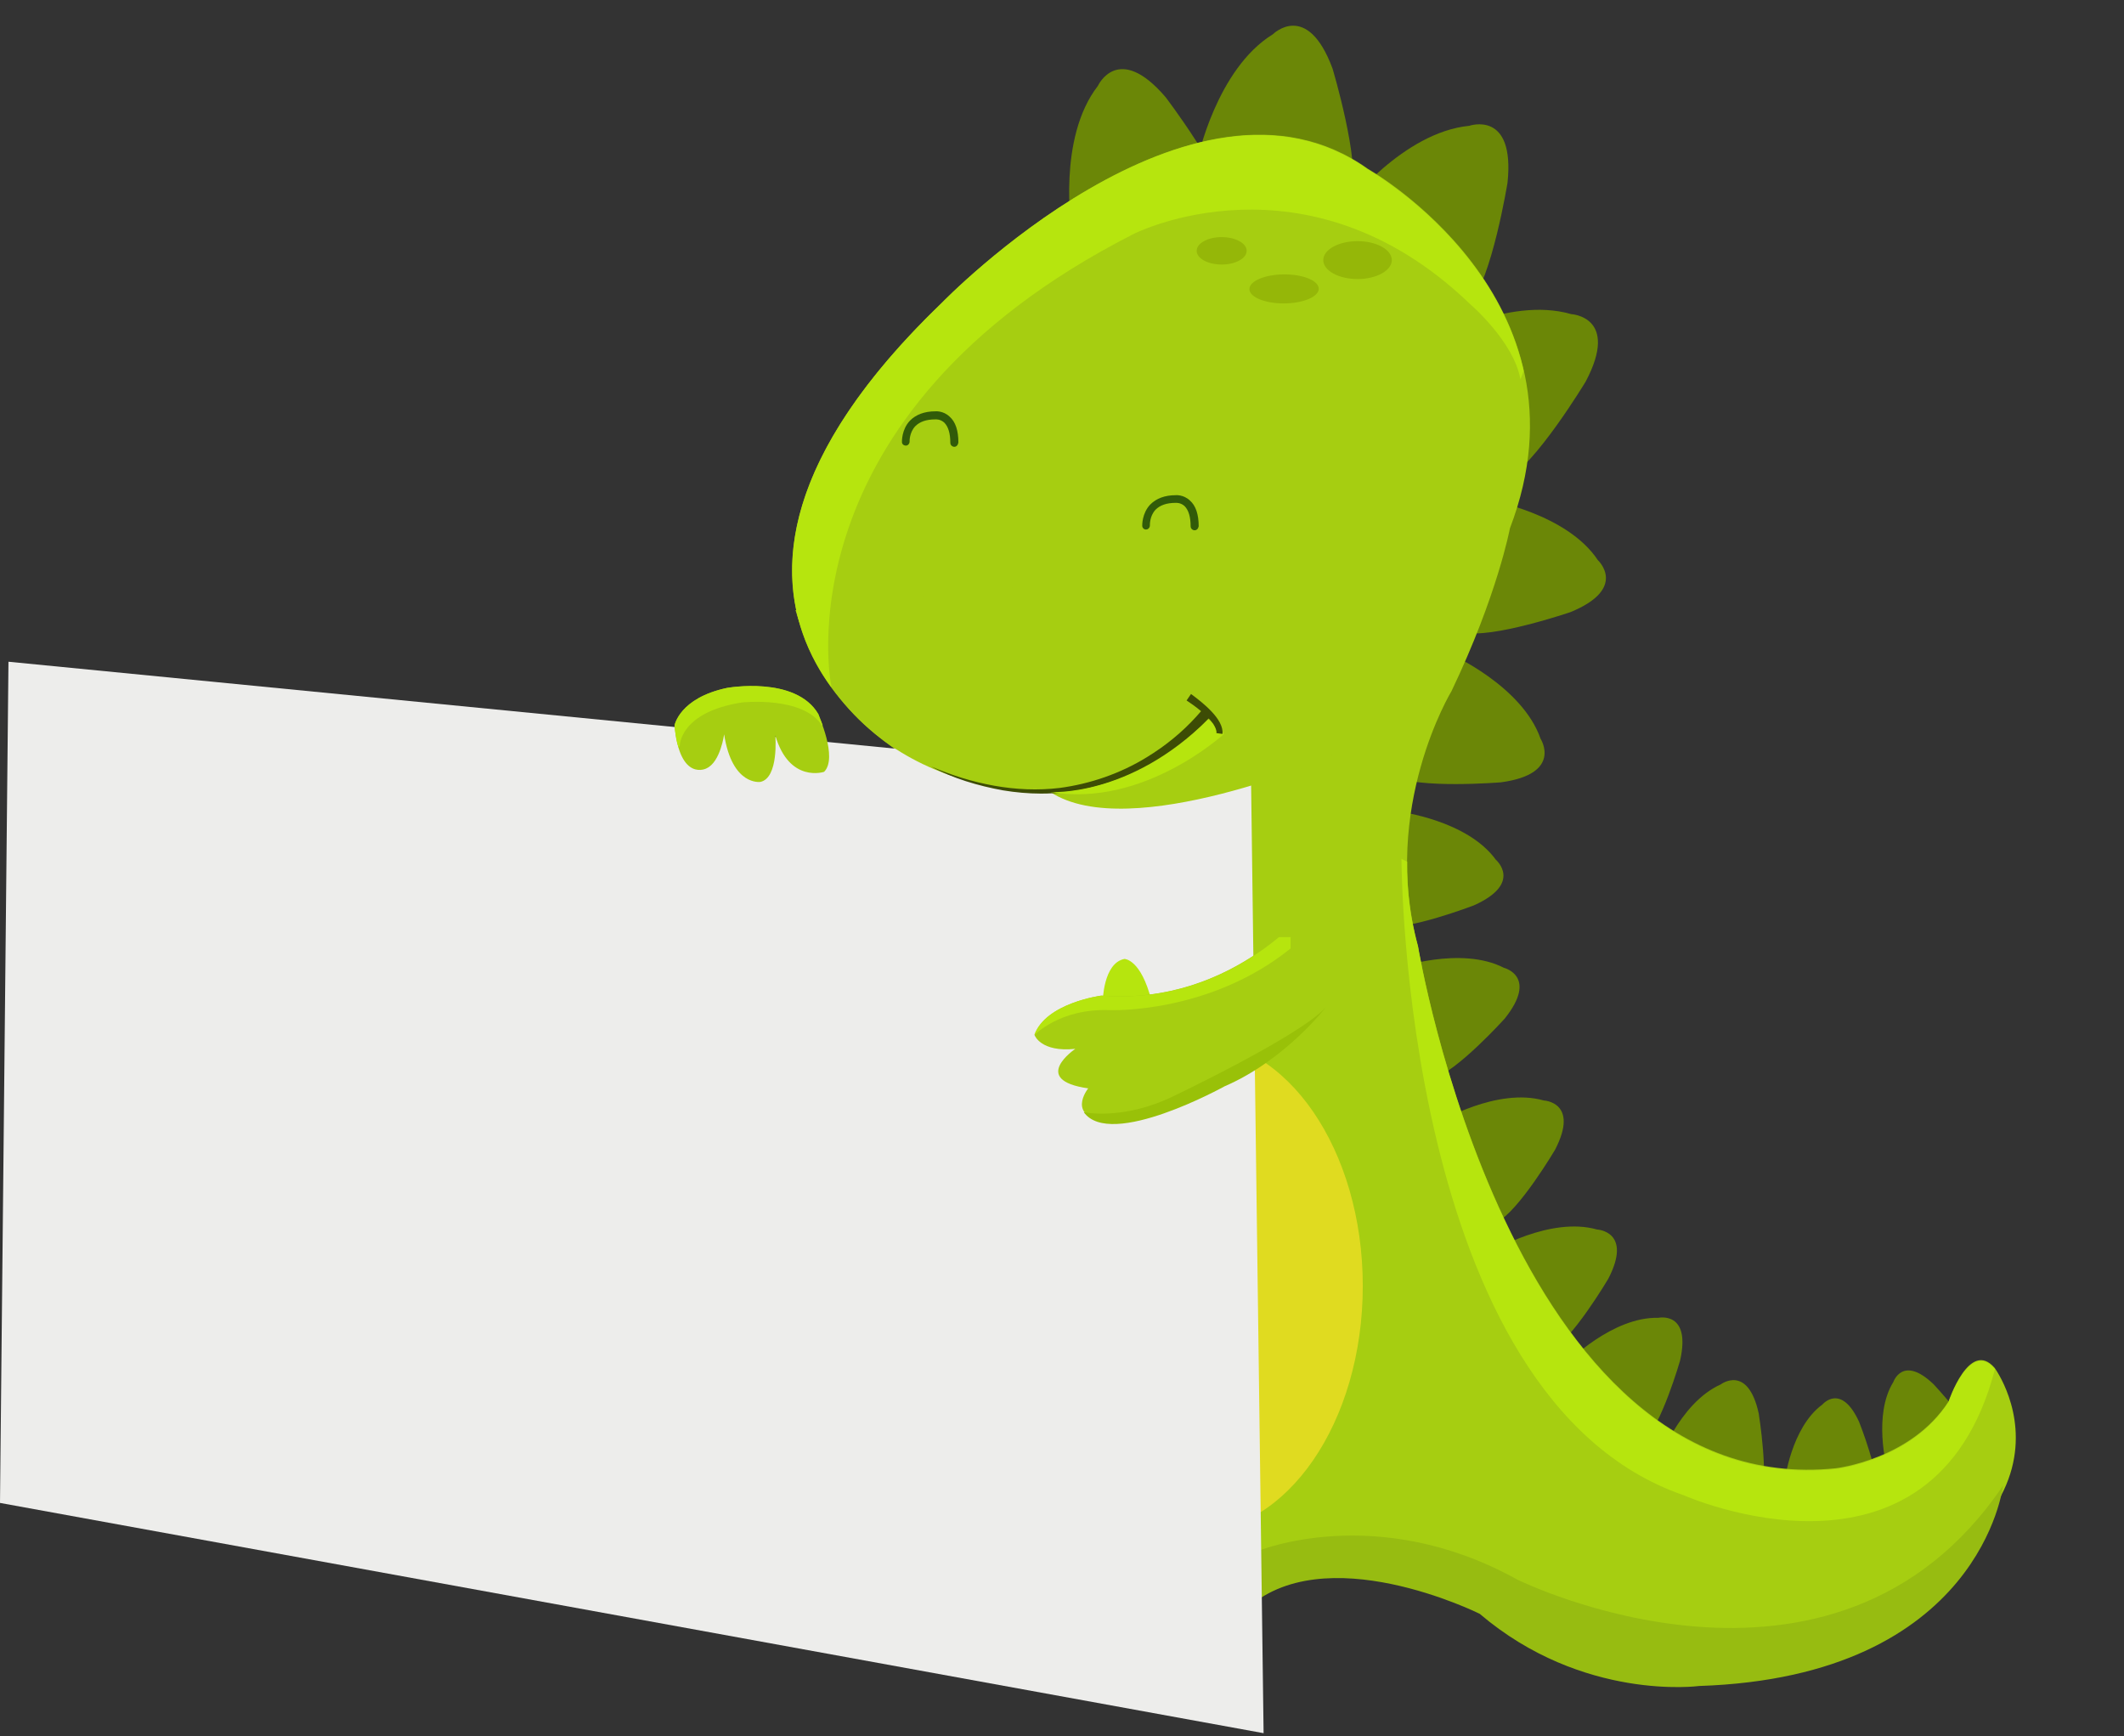 <?xml version="1.0" encoding="UTF-8"?>
<!DOCTYPE svg PUBLIC '-//W3C//DTD SVG 1.0//EN'
          'http://www.w3.org/TR/2001/REC-SVG-20010904/DTD/svg10.dtd'>
<svg height="430.6" preserveAspectRatio="xMidYMid meet" version="1.0" viewBox="0.0 -6.4 526.8 430.6" width="526.8" xmlns="http://www.w3.org/2000/svg" xmlns:xlink="http://www.w3.org/1999/xlink" zoomAndPan="magnify"
><rect x="0.0" y="-6.4" width="526.8" height="430.6" fill="#333333" stroke="none"/><g fill="#6b8707" id="change1_1"
  ><path d="M297,33.2c0,0,4.7-22.5,18.7-31.1c0,0,8.5-8.5,14.8,8.5c0,0,7,23.3,4.7,31.1L297,33.2z"
    /><path d="M265.8,50.6c0,0-3.6-22.7,6.5-35.7c0,0,5-11,16.8,2.8c0,0,14.8,19.4,15.3,27.5L265.8,50.6z"
    /><path d="M334,44.6c0,0,14-18.2,30.4-19.8c0,0,11.4-4,9.5,14.1c0,0-3.9,24-9.4,30L334,44.6z"
    /><path d="M354.1,78.6c0,0,19.8-11.7,35.6-7.1c0,0,12.1,0.6,3.6,16.7c0,0-12.6,20.9-19.9,24.4L354.1,78.6z"
    /><path d="M369.2,117.6c0,0,19.4,3.3,27.1,14.9c0,0,7.6,7-6.8,12.9c0,0-19.7,6.7-26.4,5L369.2,117.6z"
    /><path d="M359.5,155.7c0,0,18,7.9,22.6,21.1c0,0,5.6,8.7-9.8,10.8c0,0-20.7,1.7-26.8-1.6L359.5,155.7z"
    /><path d="M347.1,194.9c0,0,16.8,2.1,23.9,11.9c0,0,6.8,5.8-5.4,11.3c0,0-16.7,6.4-22.5,5.2L347.1,194.9z"
    /><path d="M346.3,233.7c0,0,16-5.6,26.7-0.1c0,0,8.6,2.1,0.2,12.6c0,0-12,13.3-17.8,14.8L346.3,233.7z"
    /><path d="M356.8,271.9c0,0,14.5-8.7,26.1-5.4c0,0,8.9,0.4,2.8,12.2c0,0-9.1,15.4-14.5,18L356.8,271.9z"
    /><path d="M370,303.9c0,0,14.5-8.7,26.1-5.4c0,0,8.9,0.4,2.8,12.2c0,0-9.1,15.4-14.5,18L370,303.9z"
    /><path d="M388.7,331.5c0,0,11.2-11.4,22.6-11.1c0,0,8.2-1.8,5.4,10.6c0,0-4.7,16.3-9,19.9L388.7,331.5z"
    /><path d="M411.1,356.7c0,0,5.2-15.1,15.7-19.8c0,0,6.7-5.1,9.4,7.2c0,0,2.7,16.7,0.4,21.9L411.1,356.7z"
    /><path d="M442.6,361.1c0,0,1.6-13.5,9.4-19.2c0,0,4.6-5.5,9.1,4.3c0,0,5.3,13.3,4.3,18L442.6,361.1z"
    /><path d="M468,357.6c0,0-3.5-13.1,1.6-21.3c0,0,2.3-6.8,10,0.6c0,0,9.8,10.4,10.6,15.2L468,357.6z"
  /></g
  ><g id="change2_2"
  ><path d="M227.4,182.7c0,0-73.6-37.3,6.2-114c0,0,62.2-64.3,105.7-33.2c0,0,57,32.1,35.2,89.1c0,0-3.1,16.6-14.5,40.4 c0,0-17.6,29-8.3,63.2c0,0,22.8,137.8,103.6,129.5c0,0,18.7-2.1,28-16.6c0,0,5.2-15.5,11.4-8.3c0,0,32.1,43.5-62.2,69.4 c0,0-28,4.1-67.4-17.6c0,0-48.2-10.4-56.5,8.3l-23.3-29l-2.1-155.4l-3.1-13.5c0,0-13.5,0-19.7-5.2 C260.5,190,236.7,187.9,227.4,182.7z" fill="#a6ce11"
  /></g
  ><g id="change3_1"
  ><path d="M311.8,378.3c0,0,29.5-12.4,64.5,7c0,0,78.5,38.9,120.5-23.3c0,0-5.4,47.4-75.4,49.7c0,0-28.8,3.9-54.4-17.9 c0,0-38.9-19.4-58.3-0.8L311.8,378.3z" fill="#97bc11"
  /></g
  ><g id="change4_1"
  ><ellipse cx="296" cy="312.5" fill="#e0db20" rx="42" ry="61.1"
  /></g
  ><g id="change5_2"
  ><path d="M296.3,125.1c-0.5,0-1-0.4-1-1c0-2.3-0.5-4-1.5-5c-1-0.9-2.1-0.8-2.2-0.8c-2.3,0-3.9,0.6-5,1.7 c-1.5,1.6-1.4,3.8-1.4,3.9c0,0.5-0.4,1-0.9,1c-0.5,0.1-1-0.4-1-0.9c0-0.1-0.1-3.1,2-5.3c1.5-1.5,3.6-2.3,6.3-2.3 c0,0,1.9-0.2,3.5,1.3c1.5,1.3,2.2,3.5,2.2,6.4C297.2,124.7,296.8,125.1,296.3,125.1z" fill="#315b09"
  /></g
  ><g id="change6_1"
  ><path d="M2.1 157.7L310.3 187.9 313.4 423.4 0 366.3z" fill="#ededeb"
  /></g
  ><g id="change2_3"
  ><path d="M330.5,181.2c0,0-50.3,21.8-70,8.8c0,0-49.2,2.6-63.2-45.1l107.8-11.4L330.5,181.2z" fill="#a6ce11"
  /></g
  ><g
  ><g id="change7_1"
    ><path d="M273.5,242c0,0,0.1-9.6,5.4-10.6c0,0,4.1,0,6.7,10.4C285.6,241.8,277.5,245.5,273.5,242z" fill="#b6e50e"
    /></g
    ><g id="change2_1"
    ><path d="M326,217.1c0,0-19.4,26-52.8,23.4c0,0-13.8,1.8-16.6,9.8c0,0,1.5,4.3,10.1,3.4c0,0-11.4,7.7,3.2,9.8 c0,0-6,7.4,5.5,8.3c0,0,0.8,1.4,12.8-2.8c0,0,29.8-7.7,48.1-37.3L326,217.1z" fill="#a6ce11"
    /></g
  ></g
  ><g id="change7_2"
  ><path d="M281.2,51.6c0,0,42.7-21.7,83.3,17.3c0,0,11,9.4,12.6,18.8l0.8-2.1c-7.3-32.3-38.7-50-38.7-50 C295.8,4.5,233.6,68.7,233.6,68.7c-47.2,45.4-40.7,77-27.5,95.2l0.1-0.2C206.1,163.8,192.6,96.7,281.2,51.6z" fill="#b6e50e"
  /></g
  ><g id="change2_4"
  ><path d="M167.3,173.5c0,0,1.2-6.8,13-9.3c0,0,17-3.1,22.6,6.5c0,0,5,10.8,1.5,14.3c0,0-8.6,2.9-12.1-9 c0,0,0.9,10.5-3.7,11.5c0,0-7,1.1-9-11.8c0,0-0.9,6.8-4.3,8.4C175.4,184.1,168.6,187.8,167.3,173.5z" fill="#a6ce11"
  /></g
  ><g id="change8_1"
  ><path d="M300.4,171.1c-10.6,11.8-26.2,19.3-42.2,19.3c-3.1,0-6.4-0.3-9.4-0.8c-6.1-1.1-12.6-3-17.8-5.9 c10,4.3,21,6.6,31.8,5.3c7.6-1,15.1-3.6,21.6-7.6c4.6-2.8,8.8-6.2,12.4-10.2c0.5-0.6,1-1.1,1.5-1.7 C298.4,169.5,300.4,171.1,300.4,171.1L300.4,171.1z" fill="#3d4c05"
  /></g
  ><g id="change9_1"
  ><ellipse cx="318.5" cy="65.1" fill="#95b708" rx="8.6" ry="3.6" transform="matrix(1 -.006 .006 1 -.413 2.054)"
  /></g
  ><g id="change9_2"
  ><ellipse cx="336.7" cy="58.1" fill="#95b708" rx="8.5" ry="4.7"
  /></g
  ><g id="change9_3"
  ><ellipse cx="303" cy="55.8" fill="#95b708" rx="6.2" ry="3.4"
  /></g
  ><g id="change5_1"
  ><path d="M236.7,104.4c-0.5,0-1-0.4-1-1c0-2.3-0.5-4-1.5-5c-1-0.9-2.1-0.8-2.2-0.8c-2.3,0-3.9,0.6-5,1.7 c-1.5,1.6-1.4,3.8-1.4,3.8c0,0.5-0.4,1-0.9,1c-0.6,0-1-0.4-1-0.9c0-0.1-0.1-3.1,2-5.3c1.5-1.5,3.6-2.3,6.3-2.3c0,0,1.9-0.2,3.5,1.3 c1.5,1.3,2.2,3.5,2.2,6.4C237.6,104,237.2,104.4,236.7,104.4z" fill="#315b09"
  /></g
  ><g id="change7_3"
  ><path d="M483.3,341.3c-9.3,14.5-28,16.6-28,16.6c-80.8,8.3-103.6-129.5-103.6-129.5c-2-7.3-2.8-14.4-2.7-21.1l-1.4-0.7 c0,0,0,133.7,70,157.8c0,0,61.9,27.5,77.2-31.3C488.5,325.7,483.3,341.3,483.3,341.3z" fill="#b6e50e"
  /></g
  ><g id="change7_4"
  ><path d="M275.3,244.1c0,0,24.6,1,44.8-15.3V226l-2.9,0c-8.8,7.3-23.8,16.1-44.1,14.5c0,0-13.8,1.8-16.6,9.8 C256.6,250.3,262.8,243.6,275.3,244.1z" fill="#b6e50e"
  /></g
  ><g id="change10_1"
  ><path d="M268.8,269.4c0,0,9.5,2.1,21.9-3.8c0,0,32.2-15.3,38.2-22.3c0,0-10.1,13.2-25.2,19.7 C303.7,263,275.4,278.7,268.8,269.4z" fill="#99c108"
  /></g
  ><g id="change7_5"
  ><path d="M260.5,190c0,0,19.6,1.4,39.1-18c0,0,3.5,2.1,3.9,3.7C303.5,175.6,283.7,194,260.5,190z" fill="#b6e50e"
  /></g
  ><g id="change8_2"
  ><path d="M295.4,165.7c2.7,2,8.2,6.2,7.8,9.9c0,0-1.5-0.2-1.5-0.2c0.1-0.7-0.3-1.5-0.8-2.3c-1.7-2.3-4.2-4.2-6.6-5.8 C294.3,167.3,295.4,165.7,295.4,165.7L295.4,165.7z" fill="#3d4c05"
  /></g
  ><g id="change7_6"
  ><path d="M180.3,164.2c-11.8,2.5-13,9.3-13,9.3c0.2,2.3,0.5,4.1,1,5.5l0.3-0.5c0,0,0-8.3,15.4-10.7c0,0,15.4-1.7,20,5.9 l0-0.4c-0.6-1.5-1-2.6-1-2.6C197.4,161.1,180.3,164.2,180.3,164.2z" fill="#b6e50e"
  /></g
></svg
>
